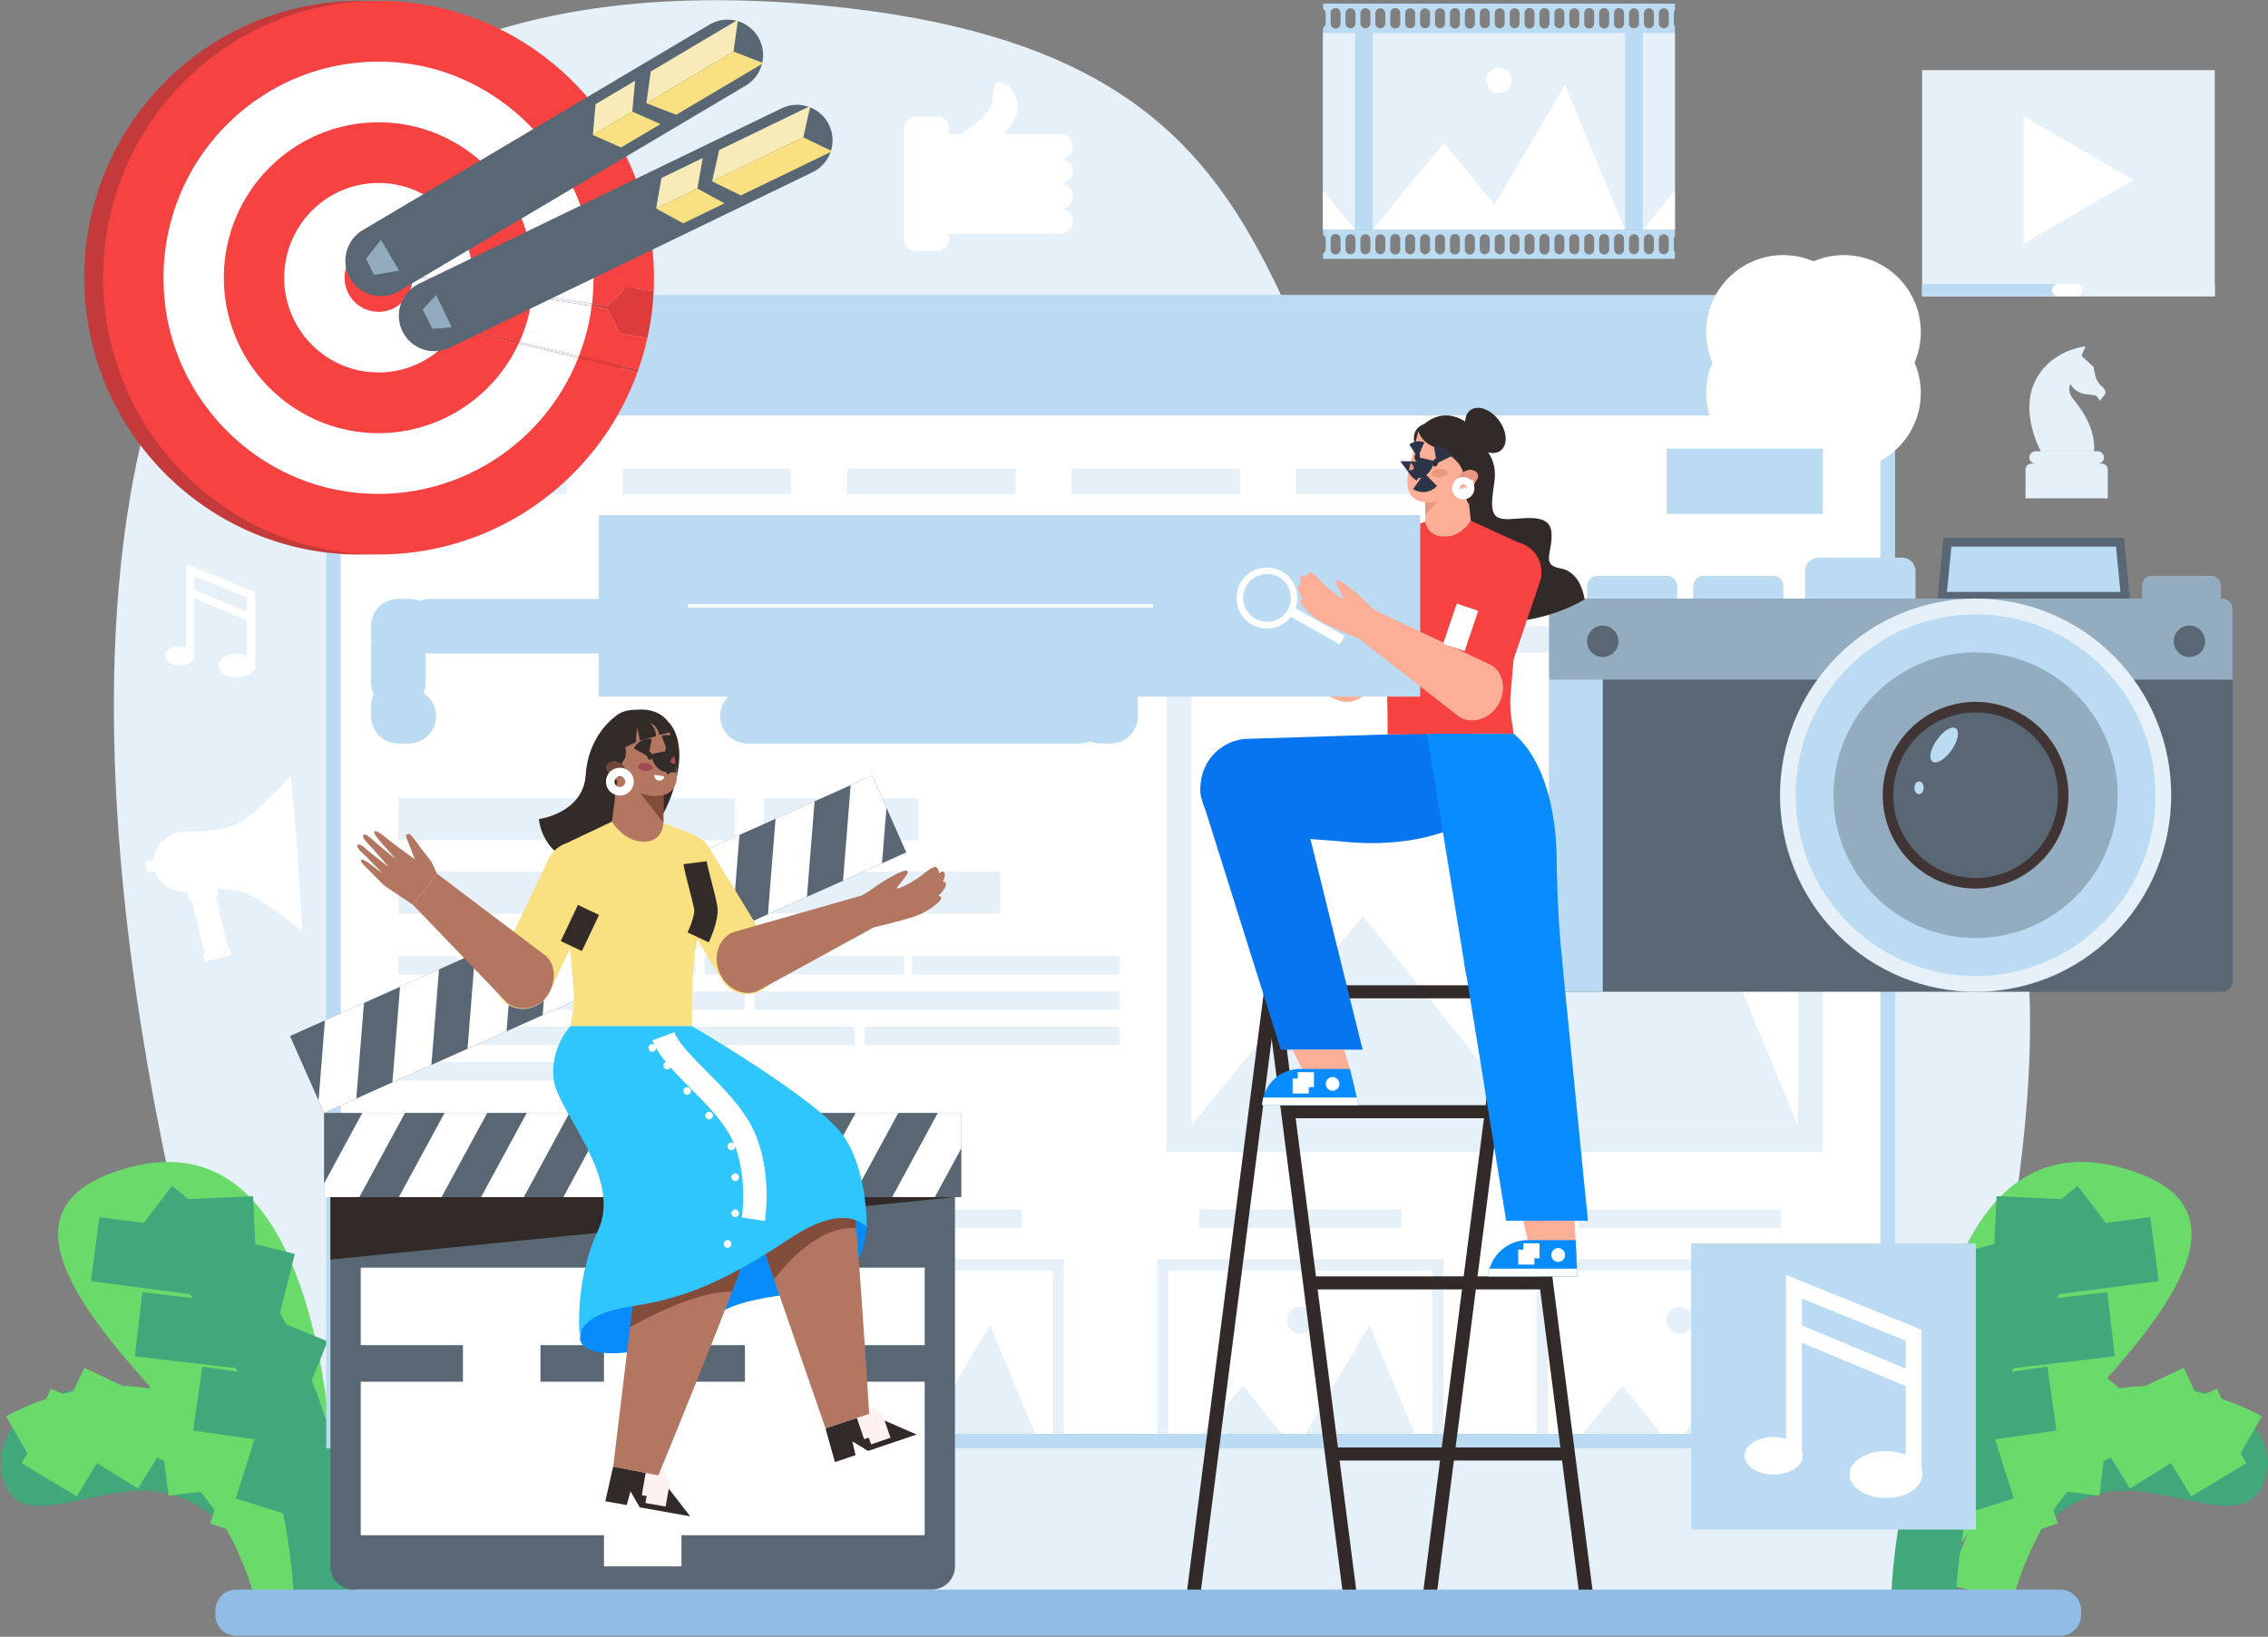 <svg xmlns="http://www.w3.org/2000/svg" width="1798" height="1298" fill="none"><rect width="100%" height="100%" fill="#808080" stroke="none"/><path d="M229.032 1268.65S-281.22-87.186 655.151 4.618C1056.2 43.92 981.338 282.4 1158.46 505.528c114.81 144.626 335.63 26.311 418.39 152.692 82.77 126.381-14.5 486.75-48.6 610.46l-1299.218-.03Z" fill="#E5F0F8"></path><path d="M233.254 1262.82s-28.796-115.51-100.594-151.16c-71.797-35.65-148.424 13.15-128.968 64.48 16.778 44.25 85.77-10.16 139.462 11.25 53.694 21.41 62.139 75.44 62.139 75.44l27.961-.01Z" fill="#40A87B"></path><path d="M17.575 1145.35s77.058-44.14 134.229-3.33c57.171 40.81 75.258 120.79 75.258 120.79M29.99 1124.72l17.931 7.86M55.883 1107.87l35.71 16.85M109.532 1107.87l18.578 22.07M144.753 1122.66l8.35 20.32M38.957 1173.48l27.514-45.77M87.578 1166.92l25.241-40.76M130.462 1160.67l37.947-4.74M174.639 1183.79l21.754 7.18" stroke="#6ADB6A" stroke-width="51.231" stroke-miterlimit="10"></path><path d="M1564.71 1262.82s28.8-115.51 100.6-151.16c71.8-35.65 148.42 13.15 128.97 64.48-16.78 44.25-85.77-10.16-139.47 11.25-53.69 21.41-62.13 75.44-62.13 75.44l-27.97-.01Z" fill="#40A87B"></path><path d="M1780.39 1145.35s-77.05-44.14-134.22-3.33c-57.18 40.81-75.23 120.8-75.23 120.8M1767.96 1124.72l-17.93 7.86M1742.06 1107.87l-35.7 16.85M1688.42 1107.87l-18.58 22.07M1653.21 1122.66l-8.35 20.32M1759 1173.48l-27.52-45.77M1710.37 1166.92l-25.24-40.76M1667.5 1160.67l-37.95-4.74M1623.32 1183.79l-21.75 7.18" stroke="#6ADB6A" stroke-width="51.231" stroke-miterlimit="10"></path><path d="M1517.66 1263.15s-20.31-387.169 163.62-337.282c183.94 49.888-143.48 258.562-143.2 337.282h-20.42Z" fill="#6ADB6A"></path><path d="M1525.1 1263.15s6.42-202.29 137.54-302.308M1605.12 1019.5l3.28-69.755M1708 990.602l-88.62 11.618M1673.54 1050.13l-93.71 10.98M1626.68 1109.13l-72.37 10.28M1547.36 1054l16.59 40.52M1574.61 988.24l14.15 57.05M1531.87 1121.65l13.22 26.48M1588.76 1163.82l-51.86 16.44" stroke="#40A87B" stroke-width="51.231" stroke-miterlimit="10"></path><path d="M265.755 1263.15s20.325-387.169-163.619-337.282c-183.944 49.888 143.491 258.562 143.207 337.282h20.412Z" fill="#6ADB6A"></path><path d="M258.332 1263.15s-6.422-202.29-137.543-302.308M178.292 1019.5l-3.28-69.755M75.415 990.602l88.628 11.618M109.892 1050.13l93.698 10.98M156.741 1109.13l72.374 10.28M236.055 1054l-16.589 40.52M208.8 988.24l-14.136 57.05M251.543 1121.65l-13.223 26.48M194.664 1163.83l51.859 16.43" stroke="#40A87B" stroke-width="51.231" stroke-miterlimit="10"></path><path d="M841.021 145.758a9.825 9.825 0 0 1 6.775 3 9.931 9.931 0 0 1 2.782 6.897 9.931 9.931 0 0 1-2.782 6.897 9.825 9.825 0 0 1-6.775 3 9.825 9.825 0 0 1 6.775 3 9.931 9.931 0 0 1 2.782 6.897 9.931 9.931 0 0 1-2.782 6.897 9.825 9.825 0 0 1-6.775 3h-88.783V106.17h10.486a200.134 200.134 0 0 0 17.734-14.662c10.184-9.633 4.726-25.8 10.795-26.553 6.07-.754 13.843 7.053 15.419 17.855 1.36 9.33-7.886 20.469-10.469 23.368h44.766a9.83 9.83 0 0 1 6.775 3 9.931 9.931 0 0 1 2.782 6.897c0 2.576-.998 5.05-2.782 6.897a9.821 9.821 0 0 1-6.775 3 9.83 9.83 0 0 1 6.775 3 9.931 9.931 0 0 1 2.782 6.897c0 2.576-.998 5.05-2.782 6.898a9.83 9.83 0 0 1-6.775 3l.052-.009Z" fill="#fff"></path><path d="M752.239 101.484v88.35a9.156 9.156 0 0 1-2.66 6.431 9.06 9.06 0 0 1-6.396 2.674h-17.39a9.044 9.044 0 0 1-6.399-2.672 9.145 9.145 0 0 1-2.658-6.433v-88.281a9.157 9.157 0 0 1 2.66-6.43 9.06 9.06 0 0 1 6.397-2.675h17.424a9.067 9.067 0 0 1 6.348 2.664 9.164 9.164 0 0 1 2.674 6.372Z" fill="#fff"></path><path d="M1502.33 233.883H258.612v914.727H1502.33V233.883Z" fill="#BBDBF3"></path><path d="M1490.8 245.474H270.162v891.516H1490.8V245.474Z" fill="#fff"></path><path d="M1490.8 245.48H270.162v84.023H1490.8V245.48Z" fill="#BBDBF3"></path><path d="m1413.64 311.655 48.08-48.338M1461.72 311.655l-48.08-48.338" stroke="#fff" stroke-width="122.083" stroke-linecap="round" stroke-linejoin="round"></path><path d="M880.471 559.674v8.265h-8.213" stroke="#BBDBF3" stroke-width="43.328" stroke-linecap="round" stroke-linejoin="round"></path><path d="M855.643 567.937H332.314" stroke="#BBDBF3" stroke-width="43.328" stroke-linecap="round" stroke-linejoin="round" stroke-dasharray="262.97 262.97"></path><path d="M324.016 567.939h-8.213v-8.265" stroke="#BBDBF3" stroke-width="43.328" stroke-linecap="round" stroke-linejoin="round"></path><path d="M315.803 541.384v-27.436" stroke="#BBDBF3" stroke-width="43.328" stroke-linecap="round" stroke-linejoin="round" stroke-dasharray="287.9 287.9"></path><path d="M315.803 504.8v-8.257h8.213" stroke="#BBDBF3" stroke-width="43.328" stroke-linecap="round" stroke-linejoin="round"></path><path d="M340.617 496.543h523.329" stroke="#BBDBF3" stroke-width="43.328" stroke-linecap="round" stroke-linejoin="round" stroke-dasharray="262.97 262.97"></path><path d="M872.258 496.543h8.213v8.257" stroke="#BBDBF3" stroke-width="43.328" stroke-linecap="round" stroke-linejoin="round"></path><path d="M880.467 523.097v27.436" stroke="#BBDBF3" stroke-width="43.328" stroke-linecap="round" stroke-linejoin="round" stroke-dasharray="287.9 287.9"></path><path d="M449.188 371.567H315.803v20.201h133.385v-20.201ZM627.127 371.567H493.742v20.201h133.385v-20.201ZM805.067 371.567H671.683v20.201h133.384v-20.201ZM982.996 371.567H849.611v20.201h133.385v-20.201ZM1160.95 371.567h-133.39v20.201h133.39v-20.201Z" fill="#E5F0F8"></path><path d="M1445.09 355.786h-123.77v51.757h123.77v-51.757Z" fill="#BBDBF3"></path><path d="M1445.09 913.404V496.543H924.718v416.861h520.372Z" fill="#E5F0F8"></path><path d="M1425.31 517.567H944.495v374.815h480.815V517.567Z" fill="#fff"></path><path d="m944.495 892.38 135.925-165.891 95.5 118.869 134.73-228.588 114.66 275.61H944.495ZM1208.61 613.484c3.12-13.143-4.94-26.345-18.01-29.488-13.07-3.143-26.2 4.963-29.33 18.105-3.13 13.143 4.94 26.345 18.01 29.488 13.07 3.143 26.2-4.963 29.33-18.105ZM542.584 998.452H315.803v138.538h226.781V998.452Z" fill="#E5F0F8"></path><path d="M533.963 1007.6H324.425v129.39h209.538V1007.6Z" fill="#fff"></path><path d="m383.664 1098.65 30.811 38.34h-62.242l31.431-38.34ZM519.831 1136.99H433.2l50.792-86.17 35.839 86.17ZM429.182 1057.57c5.858 0 10.606-4.78 10.606-10.67s-4.748-10.66-10.606-10.66c-5.857 0-10.606 4.77-10.606 10.66 0 5.89 4.749 10.67 10.606 10.67ZM1445.1 998.452h-226.78v138.538h226.78V998.452Z" fill="#E5F0F8"></path><path d="M1436.47 1007.6h-209.54v129.39h209.54V1007.6Z" fill="#fff"></path><path d="m1286.16 1098.65 30.81 38.34h-62.23l31.42-38.34ZM1422.34 1136.99h-86.63l50.79-86.17 35.84 86.17ZM1331.7 1057.57c5.86 0 10.61-4.78 10.61-10.67s-4.75-10.66-10.61-10.66c-5.86 0-10.61 4.77-10.61 10.66 0 5.89 4.75 10.67 10.61 10.67ZM1144.23 998.452H917.484v138.538h226.746V998.452Z" fill="#E5F0F8"></path><path d="M1135.64 1007.6H926.08v129.39h209.56V1007.6Z" fill="#fff"></path><path d="m985.338 1098.65 30.812 38.34h-62.234l31.422-38.34ZM1121.51 1136.99h-86.63l50.79-86.17 35.84 86.17ZM1030.85 1057.57c5.86 0 10.61-4.78 10.61-10.67s-4.75-10.66-10.61-10.66c-5.85 0-10.6 4.77-10.6 10.66 0 5.89 4.75 10.67 10.6 10.67ZM843.406 998.452H616.624v138.538h226.782V998.452Z" fill="#E5F0F8"></path><path d="M834.796 1007.6H625.258v129.39h209.538V1007.6Z" fill="#fff"></path><path d="m684.49 1098.65 30.811 38.34h-62.233l31.422-38.34ZM820.666 1136.99h-86.631l50.792-86.17 35.839 86.17ZM730.031 1057.57c5.857 0 10.606-4.78 10.606-10.67s-4.749-10.66-10.606-10.66c-5.858 0-10.606 4.77-10.606 10.66 0 5.89 4.748 10.67 10.606 10.67ZM582.65 632.97H315.803v33.183H582.65V632.97ZM728.29 632.97H605.46v33.183h122.83V632.97ZM488.426 691.237H315.803v33.183h172.623v-33.183ZM792.874 691.237h-281.62v33.183h281.62v-33.183ZM362.058 758.152h-46.255v14.662h46.255v-14.662ZM551.251 758.152H368.547v14.662h182.704v-14.662ZM716.728 758.152H558.489v14.662h158.239v-14.662ZM887.572 758.159H723.23v14.661h164.342v-14.661ZM411.739 786.142h-95.936v14.662h95.936v-14.662ZM590.602 786.142H419.175v14.662h171.427v-14.662ZM887.579 786.142H598.048v14.662h289.531v-14.662ZM462.953 814.125h-147.15v14.661h147.15v-14.661ZM677.368 814.125H469.061v14.661h208.307v-14.661ZM887.588 814.125H685.401v14.661h202.187v-14.661ZM496.08 842.106H315.803v14.662H496.08v-14.662ZM1411.71 959.179H1251.7v14.697h160.01v-14.697ZM1110.86 959.179H950.855v14.697h160.005v-14.697ZM810.025 959.179H650.021v14.697h160.004v-14.697ZM509.19 959.179H349.187v14.697H509.19v-14.697Z" fill="#E5F0F8"></path><path d="M1321.39 456.586h-54.95c-4.55 0-8.24 3.712-8.24 8.291v22.919c0 4.579 3.69 8.292 8.24 8.292h54.95c4.55 0 8.24-3.713 8.24-8.292v-22.919c0-4.579-3.69-8.291-8.24-8.291ZM1405.49 456.586h-54.94c-4.55 0-8.25 3.712-8.25 8.291v22.919c0 4.579 3.7 8.292 8.25 8.292h54.94c4.56 0 8.25-3.713 8.25-8.292v-22.919c0-4.579-3.69-8.291-8.25-8.291ZM1507.91 442.175h-66.21c-5.9 0-10.67 4.801-10.67 10.724v32.465c0 5.922 4.77 10.724 10.67 10.724h66.21c5.89 0 10.66-4.802 10.66-10.724v-32.465c0-5.923-4.77-10.724-10.66-10.724Z" fill="#BBDBF3"></path><path d="M1752.9 456.586h-47.08c-4.26 0-7.71 3.472-7.71 7.755v23.992c0 4.283 3.45 7.755 7.71 7.755h47.08c4.26 0 7.71-3.472 7.71-7.755v-23.992c0-4.283-3.45-7.755-7.71-7.755Z" fill="#93ACBF"></path><path d="M1688.66 476.333h-152.79l4.88-49.819h143.03l4.88 49.819Z" fill="#586773"></path><path d="m1543.49 469.375 3.52-35.901h130.49l3.53 35.901h-137.54Z" fill="#BBDBF3"></path><path d="M1769.86 482.686v295.837c0 1.047-.2 2.083-.6 3.05-.4.967-.98 1.846-1.71 2.586a7.901 7.901 0 0 1-5.61 2.327H1236.2a7.942 7.942 0 0 1-3.04-.601 7.927 7.927 0 0 1-4.3-4.309 7.993 7.993 0 0 1-.61-3.053V482.686c0-2.12.84-4.151 2.33-5.65a7.948 7.948 0 0 1 5.62-2.348h525.74c1.04.003 2.07.211 3.04.615.96.403 1.83.992 2.57 1.735a7.954 7.954 0 0 1 1.71 2.593 8 8 0 0 1 .6 3.055Z" fill="#586773"></path><path d="M1270.62 474.688v311.798h-34.43a7.868 7.868 0 0 1-3.04-.601 7.896 7.896 0 0 1-2.58-1.724 7.993 7.993 0 0 1-2.34-5.638V482.686c.01-2.12.85-4.151 2.34-5.65a7.948 7.948 0 0 1 5.62-2.348h34.43Z" fill="#BBDBF3"></path><path d="M1769.86 482.686v56.257h-541.61v-56.257c0-2.12.84-4.151 2.33-5.65a7.948 7.948 0 0 1 5.62-2.348h525.74c1.04.003 2.07.211 3.04.615.96.403 1.83.992 2.57 1.735a7.954 7.954 0 0 1 1.71 2.593 8 8 0 0 1 .6 3.055Z" fill="#93ACBF"></path><path d="M1675.85 740.849c60.56-60.884 60.56-159.597 0-220.481-60.56-60.884-158.74-60.884-219.3 0s-60.56 159.597 0 220.481c60.56 60.884 158.74 60.884 219.3 0Z" fill="#E5F0F8"></path><path d="M1667.07 732.023c55.71-56.009 55.71-146.82 0-202.83-55.72-56.01-146.04-56.01-201.75 0-55.71 56.01-55.71 146.82 0 202.83 55.71 56.01 146.03 56.01 201.75 0Z" fill="#BBDBF3"></path><path d="M1645.86 710.701c44-44.234 44-115.951 0-160.186-44-44.234-115.33-44.234-159.33.001-44 44.234-44 115.951 0 160.185 44 44.234 115.33 44.234 159.33 0Z" fill="#93ACBF"></path><path d="M1566.19 704.623c40.66 0 73.62-33.139 73.62-74.018s-32.96-74.018-73.62-74.018c-40.66 0-73.62 33.139-73.62 74.018s32.96 74.018 73.62 74.018Z" fill="#403534"></path><path d="M1612.39 677.041c25.51-25.644 25.51-67.221 0-92.865-25.51-25.644-66.86-25.644-92.37 0-25.51 25.644-25.51 67.221 0 92.865 25.51 25.644 66.86 25.644 92.37 0ZM1735.7 521.046c6.85 0 12.41-5.588 12.41-12.481s-5.56-12.481-12.41-12.481c-6.86 0-12.42 5.588-12.42 12.481s5.56 12.481 12.42 12.481ZM1270.61 521.046c6.86 0 12.42-5.588 12.42-12.481s-5.56-12.481-12.42-12.481c-6.85 0-12.41 5.588-12.41 12.481s5.56 12.481 12.41 12.481Z" fill="#586773"></path><path d="M1547.08 594.927c5.12-7.287 6.69-15.035 3.5-17.305-3.19-2.271-9.94 1.795-15.06 9.082-5.13 7.287-6.7 15.034-3.51 17.305 3.2 2.27 9.94-1.796 15.07-9.082ZM1525.03 624.74c0 2.812-1.65 5.097-3.67 5.097-2.03 0-3.67-2.285-3.67-5.097 0-2.813 1.64-5.09 3.67-5.09 2.02 0 3.67 2.277 3.67 5.09Z" fill="#BBDBF3"></path><path d="M285.139.696c120.567 0 218.311 98.26 218.311 219.518 0 3.626-.103 7.261-.267 10.862l-21.109-3.566-15.194 15.172-12.5-1.999-47.288-7.573-47.349-7.539-47.77-7.633-11.553-1.835-1.042-3.055-20.764-7.738 2.428 12.117 13.61 12.221 4.993-12.732 12.397 2.069 47.607 7.98 47.262 7.945 47.202 7.911 12.457 2.103 9.47 19.309 22.245 3.809a212.042 212.042 0 0 1-7.128 25.013l-47.108-10.932-47.262-10.992-48.209-11.19-1.584-.381-.809-3.116-20.197-9.166 1.593 12.282 11.846 12.255a78.556 78.556 0 0 0 2.772-3.055l3.986-8.343 1.816.432 48.209 11.615 47.202 11.373 46.996 11.304C459.984 379.492 379.526 439.74 285.131 439.74c-120.523 0-218.31-98.269-218.31-219.483S164.572.697 285.138.697Z" fill="#C43A3B"></path><path d="M300.086.696c120.566 0 218.345 98.27 218.345 219.518 0 3.626-.103 7.261-.267 10.862l-21.1-3.566-15.195 15.172-12.525-1.999-47.306-7.573-47.348-7.539-47.779-7.633-11.544-1.835-1.051-3.055-20.764-7.738 2.419 12.221 13.61 12.221 4.994-12.732 12.396 2.069 47.598 7.962 47.263 7.946 47.176 7.893 12.457 2.103 9.469 19.31 22.246 3.739a212.006 212.006 0 0 1-7.12 25.013l-47.073-10.932-47.262-10.992-48.209-11.199-1.584-.381-.81-3.116-20.187-9.165 1.584 12.281 11.845 12.256c.947-.987 1.86-2 2.772-3.056l3.986-8.343 1.825.433 48.21 11.615 47.202 11.372 46.995 11.304c-30.406 84.317-110.864 144.565-205.268 144.565-120.523 0-218.31-98.269-218.31-219.483S179.52.696 300.085.696Z" fill="#F74242"></path><path d="M130.735 240.037c8.807 78.605 71.814 141.83 150.017 150.528 37.153 4.229 74.659-3.929 106.751-23.219 32.092-19.29 56.993-48.645 70.874-83.549l-47.202-11.373-48.209-11.615-1.825-.433-3.986 8.344a79.294 79.294 0 0 1-2.772 3.055l-11.846-12.256-1.584-12.281 20.188 9.244.809 3.115 1.584.381 48.209 11.2 47.263 10.992a169.501 169.501 0 0 0 10.012-39.277l-47.202-7.911-47.237-7.928-47.607-7.988-12.396-2.077-4.993 12.731-13.602-12.186-2.428-12.117 20.764 7.737 1.051 3.056 11.544 1.834 47.779 7.634 47.348 7.539 47.306 7.538c.043-.406.094-.813.137-1.229 10.512-92.946-59.504-180.535-152.091-189.761-108.359-10.862-198.889 81.045-186.656 190.272Z" fill="#fff"></path><path d="M177.474 220.214c0 67.959 55.027 123.282 122.623 123.282a122.297 122.297 0 0 0 65.804-19.307c19.666-12.587 35.361-30.543 45.25-51.768l-48.209-11.615-1.825-.433-3.986 8.344a79.294 79.294 0 0 1-2.772 3.055l-11.846-12.256-1.584-12.281 20.213 9.243.81 3.116 1.584.381 48.209 11.2a122.318 122.318 0 0 0 10.089-36.152l-47.253-7.972-47.607-7.988-12.397-2.077-4.993 12.731-13.602-12.186-2.427-12.117 20.764 7.737 1.05 3.056 11.545 1.834 47.779 7.634 47.348 7.539c.446-4.296.67-8.612.672-12.931 0-67.994-54.993-123.29-122.624-123.29S177.474 152.22 177.474 220.213Z" fill="#F74242"></path><path d="m361.143 260.376-3.986 8.343a66.547 66.547 0 0 0 5.811-7.91l-1.825-.433Z" fill="#fff"></path><path d="M225.307 220.217a75.416 75.416 0 0 0 12.889 42.193 74.808 74.808 0 0 0 34.233 27.636 74.359 74.359 0 0 0 43.762 3.54 74.629 74.629 0 0 0 38.187-21.777l-11.845-12.255-1.584-12.282 20.187 9.209.81 3.116 1.584.381a74.57 74.57 0 0 0 11.045-32.889l-47.607-8.023-12.397-2.078-4.993 12.732-13.602-12.186-2.427-12.117 20.764 7.737 1.05 3.055 11.545 1.835 47.779 7.634c.132-1.789.198-3.586.198-5.392 0-19.941-7.88-39.065-21.904-53.165-14.025-14.1-33.047-22.021-52.881-22.021-19.834 0-38.856 7.921-52.881 22.021-14.025 14.1-21.904 33.224-21.904 53.165l-.008-.069Z" fill="#fff"></path><path d="M273.183 220.213a27.126 27.126 0 0 0 7.882 19.131 26.838 26.838 0 0 0 19.029 7.925 26.84 26.84 0 0 0 19.029-7.925 27.126 27.126 0 0 0 7.882-19.131v-1.151l-12.397-2.077-4.993 12.731-13.636-12.186-2.428-12.117 20.764 7.738 1.051 3.055 11.544 1.835a27.096 27.096 0 0 0-8.983-18.09 26.813 26.813 0 0 0-18.949-6.773 26.842 26.842 0 0 0-18.326 8.328 27.124 27.124 0 0 0-7.461 18.776l-.008-.069Z" fill="#F74242"></path><path d="m469.355 240.683 12.526 2 15.195-15.173 21.1 3.566c-.241 5.297-.715 10.585-1.317 15.787-.069.537-.138 1.082-.207 1.662-.103.779-.198 1.523-.336 2.302-.069.649-.172 1.264-.267 1.904-.749 5.193-1.721 10.282-2.84 15.311l-22.246-3.774-9.469-19.309-12.474-2.069c.163-.718.266-1.462.335-2.207Z" fill="#DE3C3B"></path><path d="m421.837 234.982 47.176 7.91a22.98 22.98 0 0 0 .31-2.207l-47.279-7.573-.207 1.87Z" fill="#E4EFF7"></path><path d="m374.574 227.049 47.263 7.945.206-1.835-47.348-7.538-.121 1.428Z" fill="#DE3C3B"></path><path d="M326.898 217.97c.042.362.065.726.069 1.091l47.607 7.988.103-1.428-47.779-7.651Z" fill="#E4EFF7"></path><path d="m293.541 205.349 2.436 12.186 13.611 12.221 4.993-12.731 12.397 2.077a11.075 11.075 0 0 0-.069-1.091l-11.545-1.834-1.05-3.056-20.773-7.772ZM458.376 283.795l46.995 11.303c.241-.649.474-1.324.715-2.042l-47.073-10.931c-.198.545-.405 1.125-.637 1.67Z" fill="#DE3C3B"></path><path d="m411.179 272.423 47.202 11.373c.232-.545.439-1.125.637-1.67l-47.263-10.992c-.172.441-.37.926-.576 1.289Z" fill="#E4EFF7"></path><path d="m362.958 260.804 48.209 11.615c.207-.406.405-.865.577-1.289l-48.209-11.2c-.16.312-.353.605-.577.874Z" fill="#DE3C3B"></path><path d="m340.949 247.27 1.584 12.282 11.846 12.255a79.294 79.294 0 0 0 2.772-3.055l3.986-8.344 1.825.433c.22-.267.411-.557.568-.865l-1.584-.381-.809-3.116-20.188-9.209Z" fill="#E4EFF7"></path><path d="m354.376 271.805.861.865 1.894-3.938a59.13 59.13 0 0 1-2.755 3.073Z" fill="#F74242"></path><path d="M576.811 43.702 301.949 206.676" stroke="#586773" stroke-width="56.273" stroke-linecap="round" stroke-linejoin="round"></path><path d="m512.425 81.875 69.111-40.973 3.495-25.23-69.111 40.982-3.495 25.22Z" fill="#F8EBB7"></path><path d="M512.425 81.874 581.536 40.9l23.649 9.13-69.112 40.982-23.648-9.14Z" fill="#F9E181"></path><path d="m469.978 107.051 31.284-18.557 2.221-24.468-31.302 18.557-2.203 24.468Z" fill="#F8EBB7"></path><path d="m469.978 107.052 31.284-18.556 22.374 9.893-31.293 18.556-22.365-9.893Z" fill="#F9E181"></path><path d="m302.016 190.134 14.368 24.485-19.912 3.332-6.284-12.809 11.828-15.008Z" fill="#92ABBE"></path><path d="M631.873 111.263 344.33 250.358" stroke="#586773" stroke-width="56.273" stroke-linecap="round" stroke-linejoin="round"></path><path d="m564.53 143.847 72.306-34.975 5.595-24.84-72.296 34.975-5.605 24.84Z" fill="#F8EBB7"></path><path d="m564.53 143.843 72.306-34.975 22.804 11.104-72.305 34.984-22.805-11.113Z" fill="#F9E181"></path><path d="m520.128 165.336 32.731-15.839 4.261-24.19-32.739 15.83-4.253 24.199Z" fill="#F8EBB7"></path><path d="m520.128 165.336 32.731-15.838 21.461 11.753-32.739 15.839-21.453-11.754Z" fill="#F9E181"></path><path d="m345.797 233.883 12.268 25.619-15.212 1.238-7.851-15.311 10.795-11.546Z" fill="#92ABBE"></path><path d="M1055.86 552.749a23.876 23.876 0 0 0 18.21 1.826 24.04 24.04 0 0 0 14.2-11.615l46.86-87.545a24.23 24.23 0 0 0 1.82-18.301 24.065 24.065 0 0 0-11.55-14.268 23.869 23.869 0 0 0-18.2-1.826 24.033 24.033 0 0 0-14.2 11.606l-46.86 87.546a24.238 24.238 0 0 0-1.82 18.305 24.084 24.084 0 0 0 11.54 14.272Z" fill="#F74242"></path><path d="M1089.6 538.469c3.61-12.784-2.58-25.87-13.84-29.072l-100.404-14.653a70.72 70.72 0 0 1-9.771-4.423c-6.689-3.834-26.059-12.117-27.229-9.296-1.171 2.822 10.976 11.191 9.521 11.97-1.455.779-11.777-3.271-16.047-5.357-4.27-2.086-12.698-8.015-15.151-6.725-2.454 1.29-1.559 5.297-1.559 5.297s-2.944-2.657-4.244-.493c-1.3 2.163 2.29 7.434 2.29 7.434s-1.489-1.653-2.333 1.099c-.843 2.753 7.172 8.742 7.172 8.742a1.77 1.77 0 0 0-1.539.254 1.796 1.796 0 0 0-.751 1.373c-.353 2.173 11.027 8.872 20.437 10.923 8.393 1.826 28.822 3.946 33.118 4.379l93.36 35.962c11.23 3.211 23.37-4.631 26.97-17.414Z" fill="#FDAE97"></path><path d="M1175.03 353.657s12.43 9.114 9.73 27.939c-2.69 18.824-4.21 29.003 7.62 29.972 11.83.969 35.54-6.128 37.46 9.798 1.92 15.925-9.25 26.527 7.42 29.427 16.67 2.899 18.94 24.511 18.94 24.511s-59.53 37.684-116.13 3.081c-56.59-34.603 3.72-58.482 3.72-58.482l31.24-66.246ZM1211.17 876.442h-194.04v10.343h194.04v-10.343ZM1230.61 1012.14h-194.04v10.35h194.04v-10.35ZM1245.57 1147.84h-188.11v10.35h188.11v-10.35Z" fill="#322A28"></path><path d="M1077.76 1281.13h-10.96l-64.1-499.798h10.96l64.1 499.798ZM1265.11 1281.13h-10.97l-64.11-499.798h10.98l64.1 499.798Z" fill="#322A28"></path><path d="M1125.87 1281.13h10.97l64.1-499.798h-10.97l-64.1 499.798ZM938.534 1281.13h10.968l64.108-499.798h-10.97l-64.106 499.798Z" fill="#322A28"></path><path d="M1199.23 781.332H1005.2v10.342h194.03v-10.342Z" fill="#322A28"></path><path d="M1173.94 642.768c-18.45 18.175-59.92 29.236-106.59 24.883-46.66-4.354-76.959-4.033-76.959-4.033a38.563 38.563 0 0 1-27.344-11.388 38.985 38.985 0 0 1-11.326-27.491c0-10.311 4.074-20.2 11.326-27.491a38.566 38.566 0 0 1 27.344-11.387l175.939-5.583 7.61 62.49Z" fill="#0775EF"></path><path d="m1165.82 412.882 41.86 19.041s-9.31 108.344-10.27 120.193c-.96 11.849 2.65 29.747 2.65 29.747l-100.07.502s.96-58.551-5.77-74.753c-4.57-10.975-7.75-17.657-5.06-30.232 2.7-12.576 22.01-34.811 18.88-56.578l21.84-7.028 35.94-.892Z" fill="#F74242"></path><path d="M1158.5 570.473a23.873 23.873 0 0 0 18.26-1.208 24.065 24.065 0 0 0 12.1-13.8l31.9-94.097a24.2 24.2 0 0 0-1.2-18.352 23.998 23.998 0 0 0-13.72-12.166 23.852 23.852 0 0 0-18.25 1.204 24.072 24.072 0 0 0-12.11 13.795l-31.9 94.106a24.21 24.21 0 0 0 1.2 18.356 24.035 24.035 0 0 0 13.72 12.162Z" fill="#F74242"></path><path d="M1122.43 354.769s-6.45-13.753 6.99-18.755l-6.99 18.755Z" fill="#322A28"></path><path d="M1166 412.876c-.45.788-8.05 13.649-22.39 12.576-12.71-.961-13.67-11.702-13.67-11.702v-48.909h30.93l5.13 48.035Z" fill="#FDAE97"></path><path d="m1129.89 408.207 21.58-23.593-21.59 8.153.01 15.44Z" fill="#E89780"></path><path d="M1150.98 393.014c-9.75 6.517-21.63 7.158-29.07 2.7-7.44-4.457-6.89-15.579-5.09-22.78v-.052c.37-1.48.86-3.565 1.47-5.928l5.58-22.971c1.39-7.227 20.84-24.372 41.19-4.5 20.36 19.872-4.33 47.014-14.08 53.531Z" fill="#FDAE97"></path><path d="M1124.37 341.059s.72 8.534 12.91 13.597c12.19 5.064 23.98 13.182 23.24 25.879-.74 12.697 3.95 19.578 3.95 19.578s.92-15.822 8.1-29.566c2.78-5.331 4.87-16.375-.72-25.498-8.8-14.393-30.1-24.519-47.48-3.99Z" fill="#322A28"></path><path d="M1158.36 377.93c-2.35 3.946-2.93 6.69.15 8.551a7.798 7.798 0 0 0 5.79.684 7.879 7.879 0 0 0 4.66-3.523c2.35-3.947 1.72-8.655-1.31-10.507-3.03-1.852-6.93.848-9.29 4.795Z" fill="#FDAE97"></path><path d="M1165.22 380.402a5.534 5.534 0 0 0-2.35-.452 5.6 5.6 0 0 0-2.33.582c1.49-4.44 6.77-2.96 6.77-2.96" stroke="#E89780" stroke-width="8.993" stroke-linecap="round" stroke-linejoin="round"></path><path d="M1140.03 367.262c-.38 1.731-1.6 2.942-2.72 2.691-1.11-.251-1.72-1.852-1.33-3.591.39-1.74 1.6-2.943 2.71-2.692 1.11.251 1.71 1.861 1.34 3.592ZM1125.58 362.649c-.38 1.731-1.6 2.943-2.72 2.701-1.12-.243-1.72-1.861-1.33-3.592.39-1.731 1.6-2.943 2.71-2.692 1.11.251 1.71 1.852 1.34 3.583Z" fill="#322A28"></path><path d="M1144.73 364.668s-2.52-5.098-6.89-4.423" stroke="#2C3447" stroke-width="13.353" stroke-miterlimit="10"></path><path d="M1095.45 511.399s-7.36-16.185-7.13-28.354c.24-12.169 8.51-22.78 8.51-22.78" stroke="#fff" stroke-width="17.985" stroke-miterlimit="10"></path><path d="M1015.38 832.384h64.85l-51.37-207.391-.06-.719c-.73-10.009-5.28-19.344-12.71-26.046a38.48 38.48 0 0 0-27.133-9.895 38.492 38.492 0 0 0-26.371 11.788A38.909 38.909 0 0 0 951.721 627a33.253 33.253 0 0 0 .181 3.514l63.478 201.87Z" fill="#0775EF"></path><path d="m1008.18 869.532-7.61 6.907h76.64l-1.75-6.907-5.21-21.828-4.76-15.31h-40.77l7.54 15.31-24.08 21.828Z" fill="#FDAE97"></path><path d="M1077.23 876.451h-76.62c.08-2.044.37-4.074.86-6.058a30.369 30.369 0 0 1 10.74-16.364 30.077 30.077 0 0 1 18.45-6.347h39.6l5.17 21.862.19.866 1.61 6.041Z" fill="#088CFF"></path><path d="M1041.65 856.177h-12.83M1037.57 861.188h-12.84" stroke="#fff" stroke-width="11.854" stroke-miterlimit="10"></path><path d="M1056.44 864.978c3 0 5.43-2.445 5.43-5.462 0-3.016-2.43-5.461-5.43-5.461-3 0-5.43 2.445-5.43 5.461 0 3.017 2.43 5.462 5.43 5.462Z" fill="#fff"></path><path d="M1126.53 356.878s-2.42-1.03-5.7 1.117" stroke="#2C3447" stroke-width="13.353" stroke-miterlimit="10"></path><path d="M1194.03 968.09h64.84l-20.58-207.392-.05-.718a38.868 38.868 0 0 0-12.69-26.125 38.45 38.45 0 0 0-27.17-9.935 38.496 38.496 0 0 0-26.41 11.831 38.908 38.908 0 0 0-10.83 26.955c0 1.174.06 2.347.19 3.514l32.7 201.87Z" fill="#088CFF"></path><path d="M1090.62 443.759H510.056v73.404h580.564v-73.404Z" fill="#fff" stroke="#BBDBF3" stroke-width="70.579" stroke-miterlimit="10"></path><path d="M1090.63 443.759H945.055v73.404h145.575v-73.404Z" fill="#BBDBF3" stroke="#BBDBF3" stroke-width="61.859" stroke-miterlimit="10"></path><path d="M992.674 495.361a23.988 23.988 0 0 0 16.446 2.578 24.055 24.055 0 0 0 14.19-8.758l38.91 21.863 3.77-6.777-38.91-21.854a24.309 24.309 0 0 0 .82-13.567 24.307 24.307 0 0 0-6.59-11.872 24.018 24.018 0 0 0-11.9-6.444c-4.5-.962-9.17-.611-13.48 1.012a24.108 24.108 0 0 0-10.819 8.15 24.34 24.34 0 0 0-1.947 26.018 24.18 24.18 0 0 0 9.484 9.686l.026-.035Zm21.016-37.814a18.964 18.964 0 0 1 7.61 7.939 19.12 19.12 0 0 1 1.94 10.852 19.03 19.03 0 0 1-4.39 10.105 18.835 18.835 0 0 1-9.23 5.954 18.786 18.786 0 0 1-10.962-.206 18.88 18.88 0 0 1-9.002-6.296 19.073 19.073 0 0 1-1.665-21.034 18.957 18.957 0 0 1 11.352-8.976 18.856 18.856 0 0 1 14.347 1.68v-.018ZM1077.23 876.447h-76.62c.08-2.044.37-4.074.86-6.059h74.16l1.6 6.059Z" fill="#fff"></path><path d="M1130.74 364.063s-2.08 8.551-7.33 8.491a10.92 10.92 0 0 0 3.14 2.864" stroke="#2C3447" stroke-width="13.353" stroke-miterlimit="10"></path><path d="M1200.07 581.908c19.87 16.54 33.43 51.844 34 98.962.57 47.118 4.06 77.376 4.06 77.376a39.021 39.021 0 0 1-8.62 28.218 38.615 38.615 0 0 1-25.85 13.998 38.524 38.524 0 0 1-28.18-8.289 38.915 38.915 0 0 1-14.26-25.8l-30.01-184.465h68.86Z" fill="#088CFF"></path><path d="M1124.14 382.386s5.05 3.601 10.42-1.731" stroke="#2C3447" stroke-width="13.353" stroke-miterlimit="10"></path><path d="M1141.44 378.532c3.6-.296 6.39-2.031 6.24-3.875-.15-1.844-3.19-3.098-6.79-2.802-3.6.297-6.4 2.032-6.25 3.875.15 1.844 3.19 3.098 6.8 2.802ZM1120.6 371.797c-.54 1.013-1.98 1.367-3.77 1.082.38-1.48.87-3.566 1.48-5.929 1.98 1.636 2.98 3.575 2.29 4.847Z" fill="#E89780"></path><path d="M1031.61 456.811c1.87-1.731 3.91 1.731 3.91 1.731s.3-4.094 3.02-4.613c2.72-.52 9.08 7.625 12.56 10.862 3.49 3.237 12.19 10.126 13.78 9.806 1.58-.321-7.58-11.875-5.66-14.229 1.92-2.354 18.08 11.251 23.38 16.843a72.065 72.065 0 0 0 8.07 7.079l91.85 43.327c9.81 6.345 12 20.677 4.85 31.86-7.14 11.182-21.03 15.137-30.84 8.793l-78.93-61.658c-3.97-1.662-22.91-9.651-30.42-13.848-8.41-4.7-17.36-14.437-16.36-16.445.1-.252.25-.48.44-.666.2-.186.43-.326.69-.409a1.765 1.765 0 0 1 1.53.21s-5.93-8.067-4.3-10.456c1.63-2.389 2.58-.372 2.58-.372s-2.02-6.128-.15-7.815Z" fill="#FDAE97"></path><path d="M1189.6 357.342c5.88-4.456 5.28-15.238-1.35-24.084-6.63-8.845-16.78-12.403-22.66-7.947-5.88 4.456-5.27 15.239 1.36 24.084 6.63 8.845 16.77 12.403 22.65 7.947Z" fill="#322A28"></path><path d="M1157.11 386.547c-.12.575-.07 1.173.15 1.719.21.546.59 1.014 1.07 1.346a2.927 2.927 0 0 0 3.28.026c.49-.324.87-.786 1.1-1.328.22-.543.28-1.14.17-1.717a3.047 3.047 0 0 0-.81-1.521 2.957 2.957 0 0 0-1.52-.81 2.924 2.924 0 0 0-2.18.435 2.935 2.935 0 0 0-1.26 1.85Z" stroke="#fff" stroke-width="11.854" stroke-miterlimit="10"></path><path d="m1187.04 1005.23-7.61 6.91h71.08l-.33-6.91-1.07-21.826-.75-15.31h-40.77l3.52 15.31-24.07 21.826Z" fill="#FDAE97"></path><path d="M1250.51 1012.13h-71.06l.64-3.23c.2-.93.45-1.87.74-2.82a31.8 31.8 0 0 1 11.41-16.366 31.514 31.514 0 0 1 18.87-6.291h38.01l1.05 21.807v.87l.34 6.03Z" fill="#088CFC"></path><path d="M1220.5 991.879h-12.84M1216.43 996.896h-12.84" stroke="#fff" stroke-width="11.854" stroke-miterlimit="10"></path><path d="M1229.86 995.211a5.399 5.399 0 0 0 .91 3.042c.59.9 1.44 1.603 2.44 2.017.99.42 2.09.53 3.14.32a5.418 5.418 0 0 0 2.79-1.499 5.485 5.485 0 0 0 1.49-2.801 5.431 5.431 0 0 0-.31-3.161c-.41-1-1.11-1.855-2-2.457a5.424 5.424 0 0 0-6.87.677 5.47 5.47 0 0 0-1.59 3.862ZM1250.51 1012.13h-71.06l.64-3.23c.2-.93.45-1.87.74-2.82h69.38l.3 6.05Z" fill="#fff"></path><path d="m1152.56 513.445 10.83-31.937" stroke="#fff" stroke-width="17.985" stroke-miterlimit="10"></path><path d="M1633.28 1260.57H187.246c-9.138 0-16.546 7.44-16.546 16.63v3.39c0 9.19 7.408 16.64 16.546 16.64H1633.28c9.14 0 16.55-7.45 16.55-16.64v-3.39c0-9.19-7.41-16.63-16.55-16.63Z" fill="#91BDE5"></path><path d="M261.988 925.628h495.075v316.552c0 4.85-1.916 9.49-5.325 12.92a18.132 18.132 0 0 1-12.857 5.36h-458.72a18.13 18.13 0 0 1-12.856-5.36 18.316 18.316 0 0 1-5.326-12.92V925.628h.009Z" fill="#586773"></path><path d="M261.979 949.312h495.075l-495.075 49.525v-49.525Z" fill="#322A28"></path><path d="M762.121 882.57H256.896v66.756h505.225V882.57Z" fill="#586773"></path><path d="m321.084 882.57-36.2 66.747h-27.988v-10.775l30.312-55.972h33.876ZM386.246 882.57l-36.191 66.747h-33.841l36.2-66.747h33.832ZM451.418 882.57l-36.165 66.747h-33.867l36.191-66.747h33.841ZM516.619 882.57l-36.191 66.747h-33.841l36.157-66.747h33.875ZM581.779 882.57l-36.2 66.747h-33.833l36.192-66.747h33.841ZM646.937 882.57l-36.157 66.747h-33.876l36.2-66.747h33.833ZM712.145 882.57l-36.2 66.747h-33.841l36.165-66.747h33.876ZM762.133 882.57v27.982l-21.023 38.765h-33.833l36.192-66.747h18.664Z" fill="#fff"></path><path d="M691.443 614.998 229.897 821.595l27.008 60.985L718.45 675.983l-27.007-60.985Z" fill="#586773"></path><path d="m288.526 795.343-6.061 75.783-25.568 11.442-4.365-9.841 5.054-63.536 30.94-13.848ZM348.057 768.691l-6.061 75.783-30.905 13.84 6.06-75.784 30.906-13.839ZM407.597 742.046l-6.026 75.775-30.949 13.848 6.069-75.784 30.906-13.839ZM467.155 715.387l-6.06 75.783-30.914 13.84 6.034-75.775 30.94-13.848ZM526.686 688.742l-6.061 75.784-30.914 13.839 6.061-75.783 30.914-13.84ZM586.217 662.097l-6.026 75.766-30.949 13.848 6.061-75.784 30.914-13.83ZM645.775 635.432l-6.061 75.783-30.914 13.839 6.026-75.774 30.949-13.848ZM691.435 614.986l11.329 25.567-3.529 44.011-30.906 13.84 6.061-75.784 17.045-7.634Z" fill="#fff"></path><path d="M285.969 1035.98h447.106M285.969 1126.42h447.106M285.969 1186.71h447.106M509.522 1126.42v115.73M286.437 1156.56h223.088M397.739 1035.98v90.43M509.522 1035.98v90.43M621.293 1035.98v90.43" stroke="#fff" stroke-width="61.45" stroke-miterlimit="10"></path><path d="M1566.42 985.971h-225.77v226.979h225.77V985.971Z" fill="#BBDBF3"></path><path d="M1495.16 1187.94c15.94 0 28.86-8.34 28.86-18.62 0-10.28-12.92-18.61-28.86-18.61-15.95 0-28.87 8.33-28.87 18.61s12.92 18.62 28.87 18.62ZM1406.12 1169.32c12.74 0 23.07-6.66 23.07-14.87 0-8.22-10.33-14.88-23.07-14.88s-23.07 6.66-23.07 14.88c0 8.21 10.33 14.87 23.07 14.87Z" fill="#fff"></path><path d="M1523.41 1169.32h-12.65v-106.16l-82.26-33.35v124.64h-12.65v-143.48l107.56 43.61v114.74Z" fill="#fff"></path><path d="m1424.61 1049.45-4.85 11.75 94.91 39.57 4.85-11.76-94.91-39.56Z" fill="#fff"></path><path d="M1755.8 235.016V55.624h-231.99v179.392h231.99Z" fill="#E5F0F8"></path><path d="m1691.37 142.634-87.23-50.632v101.272l87.23-50.64Z" fill="#fff"></path><path d="M1755.82 225.242h-231.99v9.763h231.99v-9.763Z" fill="#E5F0F8"></path><path d="M1637.7 225.242h-113.87v9.763h113.87v-9.763Z" fill="#BBDBF3"></path><path d="M1645.97 235.005h-14.38a4.847 4.847 0 0 1-3.43-1.433 4.899 4.899 0 0 1-1.43-3.449c0-1.294.52-2.534 1.43-3.449a4.842 4.842 0 0 1 3.43-1.432h14.38c1.29.002 2.52.517 3.43 1.432a4.899 4.899 0 0 1 1.43 3.449c0 1.294-.52 2.534-1.43 3.449a4.847 4.847 0 0 1-3.43 1.433Z" fill="#fff"></path><path d="M1327.8 26.145h-278.97v155.937h278.97V26.144ZM1327.81 8.078V2.885h-278.93v4.198c.62.342 1.13.843 1.49 1.452.36.609.55 1.303.55 2.01v7.92c0 .706-.19 1.4-.55 2.008-.36.608-.87 1.11-1.49 1.453v4.198h278.93v-5.193a3.798 3.798 0 0 1-.86-2.501v-7.911c-.01-.89.3-1.751.86-2.44Zm-265.06 10.386c.02.537-.06 1.073-.25 1.577a3.96 3.96 0 0 1-2.14 2.261 3.934 3.934 0 0 1-3.11 0 4 4 0 0 1-1.31-.91 4.16 4.16 0 0 1-.84-1.351 3.85 3.85 0 0 1-.24-1.577v-7.91a3.85 3.85 0 0 1 .24-1.577c.19-.503.48-.963.84-1.352a4 4 0 0 1 1.31-.909 3.922 3.922 0 0 1 3.11 0 3.96 3.96 0 0 1 2.14 2.261c.19.504.27 1.04.25 1.577v7.91Zm11.82 0c0 1.052-.42 2.06-1.16 2.803a3.907 3.907 0 0 1-2.78 1.161 3.93 3.93 0 0 1-2.79-1.16 3.977 3.977 0 0 1-1.16-2.804v-7.91c0-1.052.42-2.06 1.16-2.803a3.93 3.93 0 0 1 2.79-1.161c1.04 0 2.05.417 2.78 1.16a3.977 3.977 0 0 1 1.16 2.804v7.91Zm11.82 0c0 1.052-.42 2.06-1.16 2.803a3.907 3.907 0 0 1-2.78 1.161 3.93 3.93 0 0 1-2.79-1.16 3.977 3.977 0 0 1-1.16-2.804v-7.91c0-1.052.42-2.06 1.16-2.803a3.93 3.93 0 0 1 2.79-1.161c1.04 0 2.05.417 2.78 1.16a3.977 3.977 0 0 1 1.16 2.804v7.91Zm11.83 0c0 1.05-.42 2.055-1.15 2.797a3.93 3.93 0 0 1-5.57 0 3.955 3.955 0 0 1-1.15-2.797v-7.91c0-1.05.41-2.055 1.15-2.797a3.929 3.929 0 0 1 5.57 0 3.997 3.997 0 0 1 1.15 2.797v7.91Zm11.84 0c.03.537-.06 1.073-.24 1.577a4.16 4.16 0 0 1-.84 1.351 4 4 0 0 1-1.31.91 3.922 3.922 0 0 1-3.11 0 3.96 3.96 0 0 1-2.14-2.261 3.858 3.858 0 0 1-.25-1.577v-7.91c-.03-.537.06-1.073.25-1.577a3.96 3.96 0 0 1 2.14-2.261 3.934 3.934 0 0 1 3.11 0 4 4 0 0 1 1.31.91c.36.388.65.848.84 1.351.18.504.27 1.04.24 1.577v7.91Zm11.82 0c0 1.052-.41 2.06-1.15 2.803a3.93 3.93 0 0 1-5.58 0 3.968 3.968 0 0 1-1.15-2.803v-7.91c0-1.052.41-2.06 1.15-2.803a3.93 3.93 0 0 1 5.58 0 3.968 3.968 0 0 1 1.15 2.803v7.91Zm11.82 0c0 1.052-.41 2.06-1.15 2.803a3.93 3.93 0 0 1-5.58 0 3.968 3.968 0 0 1-1.15-2.803v-7.91c0-1.052.41-2.06 1.15-2.803a3.93 3.93 0 0 1 5.58 0 3.968 3.968 0 0 1 1.15 2.803v7.91Zm11.85 0c0 1.052-.42 2.06-1.16 2.803a3.925 3.925 0 0 1-5.57 0 3.977 3.977 0 0 1-1.16-2.803v-7.91c0-1.052.42-2.06 1.16-2.803a3.925 3.925 0 0 1 5.57 0 3.977 3.977 0 0 1 1.16 2.803v7.91Zm11.83 0a4.033 4.033 0 0 1-1.09 2.928 3.96 3.96 0 0 1-1.3.91 3.922 3.922 0 0 1-3.11 0c-.5-.211-.94-.52-1.31-.91a4.033 4.033 0 0 1-1.09-2.928v-7.91a4.033 4.033 0 0 1 1.09-2.929c.37-.388.81-.698 1.31-.909a3.922 3.922 0 0 1 3.11 0 3.96 3.96 0 0 1 2.14 2.261c.19.504.27 1.04.25 1.577v7.91Zm11.82 0a4.033 4.033 0 0 1-1.09 2.928 3.96 3.96 0 0 1-1.3.91 3.922 3.922 0 0 1-3.11 0c-.5-.211-.94-.52-1.31-.91a4.033 4.033 0 0 1-1.09-2.928v-7.91a4.033 4.033 0 0 1 1.09-2.929c.37-.388.81-.698 1.31-.909a3.922 3.922 0 0 1 3.11 0 3.96 3.96 0 0 1 2.14 2.261c.19.504.27 1.04.25 1.577v7.91Zm11.82 0c0 1.05-.42 2.055-1.15 2.797a3.93 3.93 0 0 1-5.57 0 3.955 3.955 0 0 1-1.15-2.797v-7.91c0-1.05.41-2.055 1.15-2.797a3.929 3.929 0 0 1 5.57 0 3.997 3.997 0 0 1 1.15 2.797v7.91Zm11.84 0c0 1.052-.41 2.06-1.15 2.803a3.93 3.93 0 0 1-5.58 0 3.968 3.968 0 0 1-1.15-2.803v-7.91c0-1.052.41-2.06 1.15-2.803a3.93 3.93 0 0 1 5.58 0 3.968 3.968 0 0 1 1.15 2.803v7.91Zm11.82 0c0 1.052-.41 2.06-1.15 2.803a3.93 3.93 0 0 1-5.58 0 3.968 3.968 0 0 1-1.15-2.803v-7.91c0-1.052.41-2.06 1.15-2.803a3.93 3.93 0 0 1 5.58 0 3.968 3.968 0 0 1 1.15 2.803v7.91Zm11.83 0c.03.537-.06 1.073-.24 1.577a4.024 4.024 0 0 1-2.15 2.261 3.934 3.934 0 0 1-4.41-.91 4.024 4.024 0 0 1-.85-1.351 4.025 4.025 0 0 1-.24-1.577v-7.91c-.03-.537.06-1.073.24-1.577.19-.503.48-.963.85-1.352a3.922 3.922 0 0 1 4.41-.91 4.024 4.024 0 0 1 2.15 2.261c.18.505.27 1.04.24 1.578v7.91Zm11.85 0a4.033 4.033 0 0 1-1.09 2.928c-.37.39-.81.699-1.31.91a3.922 3.922 0 0 1-3.1 0c-.5-.211-.94-.52-1.31-.91a4.033 4.033 0 0 1-1.09-2.928v-7.91a4.033 4.033 0 0 1 1.09-2.929c.37-.388.81-.698 1.31-.909a3.922 3.922 0 0 1 3.1 0c.5.211.94.52 1.31.91a4.033 4.033 0 0 1 1.09 2.928v7.91Zm11.82 0c0 1.052-.42 2.06-1.16 2.803a3.925 3.925 0 0 1-5.57 0 3.977 3.977 0 0 1-1.16-2.803v-7.91c0-1.052.42-2.06 1.16-2.803a3.925 3.925 0 0 1 5.57 0 3.977 3.977 0 0 1 1.16 2.803v7.91Zm11.82 0c0 1.052-.42 2.06-1.16 2.803a3.925 3.925 0 0 1-5.57 0 3.977 3.977 0 0 1-1.16-2.803v-7.91c0-1.052.42-2.06 1.16-2.803a3.925 3.925 0 0 1 5.57 0 3.977 3.977 0 0 1 1.16 2.803v7.91Zm11.82 0a4 4 0 0 1-.25 1.57c-.18.501-.47.959-.84 1.346a3.86 3.86 0 0 1-1.3.906 3.9 3.9 0 0 1-3.09 0 3.96 3.96 0 0 1-1.3-.906 3.978 3.978 0 0 1-.84-1.346 3.992 3.992 0 0 1-.24-1.57v-7.91c-.03-.535.06-1.069.24-1.57.19-.501.47-.959.84-1.346a3.96 3.96 0 0 1 1.3-.906 3.9 3.9 0 0 1 3.09 0c.49.21.94.519 1.3.906.37.387.66.845.84 1.346a4 4 0 0 1 .25 1.57v7.91Zm11.85 0c.03.537-.06 1.073-.24 1.577a4.024 4.024 0 0 1-2.15 2.261 3.934 3.934 0 0 1-4.41-.91 4.024 4.024 0 0 1-.85-1.351 4.025 4.025 0 0 1-.24-1.577v-7.91c-.03-.537.06-1.073.24-1.577.19-.503.48-.963.85-1.352a3.922 3.922 0 0 1 4.41-.91 4.024 4.024 0 0 1 2.15 2.261c.18.505.27 1.04.24 1.578v7.91Zm11.82 0c.03.537-.06 1.073-.24 1.577a4.024 4.024 0 0 1-2.15 2.261 3.934 3.934 0 0 1-4.41-.91 4.024 4.024 0 0 1-.85-1.351 4.025 4.025 0 0 1-.24-1.577v-7.91c-.03-.537.06-1.073.24-1.577.19-.503.48-.963.85-1.352a3.922 3.922 0 0 1 4.41-.91 4.024 4.024 0 0 1 2.15 2.261c.18.505.27 1.04.24 1.578v7.91Zm11.82 0c0 1.052-.41 2.06-1.15 2.803a3.93 3.93 0 0 1-5.58 0 3.968 3.968 0 0 1-1.15-2.803v-7.91c0-1.052.41-2.06 1.15-2.803a3.93 3.93 0 0 1 5.58 0 3.968 3.968 0 0 1 1.15 2.803v7.91Zm11.85 0c0 1.052-.42 2.06-1.16 2.803a3.925 3.925 0 0 1-5.57 0 3.977 3.977 0 0 1-1.16-2.803v-7.91c0-1.052.42-2.06 1.16-2.803a3.925 3.925 0 0 1 5.57 0 3.977 3.977 0 0 1 1.16 2.803v7.91Zm11.82 0c0 1.052-.42 2.06-1.16 2.803a3.925 3.925 0 0 1-5.57 0 3.977 3.977 0 0 1-1.16-2.803v-7.91c0-1.052.42-2.06 1.16-2.803a3.925 3.925 0 0 1 5.57 0 3.977 3.977 0 0 1 1.16 2.803v7.91Z" fill="#BBDBF3"></path><path d="M1327.81 187.236v-5.193h-278.93v4.207c.62.341 1.13.842 1.49 1.451.36.609.55 1.303.55 2.011v7.902c0 .707-.19 1.402-.55 2.011a3.946 3.946 0 0 1-1.49 1.451v4.206h278.93v-5.193a3.796 3.796 0 0 1-.86-2.501v-7.902c-.01-.892.3-1.758.86-2.45Zm-265.06 10.387c.02.536-.06 1.072-.25 1.576a3.963 3.963 0 0 1-2.14 2.261 3.924 3.924 0 0 1-3.11 0 4.003 4.003 0 0 1-1.31-.909 4.167 4.167 0 0 1-.84-1.352 3.852 3.852 0 0 1-.24-1.576v-7.903c-.03-.536.05-1.072.24-1.576.19-.503.48-.963.84-1.352.37-.388.82-.698 1.31-.909a3.912 3.912 0 0 1 3.11 0 3.963 3.963 0 0 1 2.14 2.261c.19.504.27 1.04.25 1.576v7.903Zm11.82 0c0 1.051-.42 2.059-1.16 2.802a3.906 3.906 0 0 1-2.78 1.162c-1.05 0-2.05-.418-2.79-1.162a3.975 3.975 0 0 1-1.16-2.802v-7.903c0-1.051.42-2.059 1.16-2.803a3.932 3.932 0 0 1 2.79-1.161c1.04 0 2.05.418 2.78 1.161a3.979 3.979 0 0 1 1.16 2.803v7.903Zm11.82 0c0 1.051-.42 2.059-1.16 2.802a3.906 3.906 0 0 1-2.78 1.162c-1.05 0-2.05-.418-2.79-1.162a3.975 3.975 0 0 1-1.16-2.802v-7.903c0-1.051.42-2.059 1.16-2.803a3.932 3.932 0 0 1 2.79-1.161c1.04 0 2.05.418 2.78 1.161a3.979 3.979 0 0 1 1.16 2.803v7.903Zm11.83 0c0 1.049-.42 2.055-1.15 2.796a3.928 3.928 0 0 1-5.57 0 3.951 3.951 0 0 1-1.15-2.796v-7.903c0-1.049.41-2.055 1.15-2.796a3.928 3.928 0 0 1 5.57 0 3.994 3.994 0 0 1 1.15 2.796v7.903Zm11.84 0c.03.536-.06 1.072-.24 1.576-.19.503-.48.963-.84 1.352-.37.388-.82.698-1.31.909a3.912 3.912 0 0 1-3.11 0 3.963 3.963 0 0 1-2.14-2.261 3.86 3.86 0 0 1-.25-1.576v-7.903a3.86 3.86 0 0 1 .25-1.576 3.963 3.963 0 0 1 2.14-2.261 3.924 3.924 0 0 1 3.11 0c.49.211.94.521 1.31.909.36.389.65.849.84 1.352.18.504.27 1.04.24 1.576v7.903Zm11.82 0c0 1.051-.41 2.059-1.15 2.802a3.929 3.929 0 0 1-5.58 0 3.965 3.965 0 0 1-1.15-2.802v-7.903a3.97 3.97 0 0 1 1.15-2.803 3.932 3.932 0 0 1 5.58 0 3.97 3.97 0 0 1 1.15 2.803v7.903Zm11.82 0c0 1.051-.41 2.059-1.15 2.802a3.929 3.929 0 0 1-5.58 0 3.965 3.965 0 0 1-1.15-2.802v-7.903a3.97 3.97 0 0 1 1.15-2.803 3.932 3.932 0 0 1 5.58 0 3.97 3.97 0 0 1 1.15 2.803v7.903Zm11.85 0c0 1.051-.42 2.059-1.16 2.802a3.923 3.923 0 0 1-2.78 1.162c-1.05 0-2.05-.418-2.79-1.162a3.975 3.975 0 0 1-1.16-2.802v-7.903c0-1.051.42-2.059 1.16-2.803a3.932 3.932 0 0 1 2.79-1.161c1.04 0 2.04.418 2.78 1.161a3.979 3.979 0 0 1 1.16 2.803v7.903Zm11.83 0a4.035 4.035 0 0 1-1.09 2.928c-.37.388-.81.698-1.3.909a3.912 3.912 0 0 1-3.11 0c-.5-.211-.94-.521-1.31-.909a4.035 4.035 0 0 1-1.09-2.928v-7.903a4.035 4.035 0 0 1 1.09-2.928c.37-.388.81-.698 1.31-.909a3.912 3.912 0 0 1 3.11 0c.49.211.93.521 1.3.909a4.035 4.035 0 0 1 1.09 2.928v7.903Zm11.82 0a4.035 4.035 0 0 1-1.09 2.928c-.37.388-.81.698-1.3.909a3.912 3.912 0 0 1-3.11 0c-.5-.211-.94-.521-1.31-.909a4.035 4.035 0 0 1-1.09-2.928v-7.903a4.035 4.035 0 0 1 1.09-2.928c.37-.388.81-.698 1.31-.909a3.912 3.912 0 0 1 3.11 0c.49.211.93.521 1.3.909a4.035 4.035 0 0 1 1.09 2.928v7.903Zm11.82 0c0 1.049-.42 2.055-1.15 2.796a3.928 3.928 0 0 1-5.57 0 3.951 3.951 0 0 1-1.15-2.796v-7.903c0-1.049.41-2.055 1.15-2.796a3.928 3.928 0 0 1 5.57 0 3.994 3.994 0 0 1 1.15 2.796v7.903Zm11.84 0c0 1.051-.41 2.059-1.15 2.802a3.929 3.929 0 0 1-5.58 0 3.965 3.965 0 0 1-1.15-2.802v-7.903a3.97 3.97 0 0 1 1.15-2.803 3.932 3.932 0 0 1 5.58 0 3.97 3.97 0 0 1 1.15 2.803v7.903Zm11.82 0c0 1.051-.41 2.059-1.15 2.802a3.929 3.929 0 0 1-5.58 0 3.965 3.965 0 0 1-1.15-2.802v-7.903a3.97 3.97 0 0 1 1.15-2.803 3.932 3.932 0 0 1 5.58 0 3.97 3.97 0 0 1 1.15 2.803v7.903Zm11.83 0c.03.536-.06 1.072-.24 1.576a4.03 4.03 0 0 1-.85 1.352 3.924 3.924 0 0 1-4.41.909 3.861 3.861 0 0 1-1.3-.909 4.03 4.03 0 0 1-.85-1.352 4.028 4.028 0 0 1-.24-1.576v-7.903c-.03-.536.06-1.072.24-1.576.19-.503.48-.963.85-1.352.36-.388.81-.698 1.3-.909a3.912 3.912 0 0 1 3.11 0c.49.211.93.521 1.3.909.37.389.66.849.85 1.352.18.504.27 1.04.24 1.576v7.903Zm11.85 0a4.035 4.035 0 0 1-1.09 2.928c-.37.388-.81.698-1.31.909a3.912 3.912 0 0 1-3.1 0c-.5-.211-.94-.521-1.31-.909a4.035 4.035 0 0 1-1.09-2.928v-7.903a4.035 4.035 0 0 1 1.09-2.928c.37-.388.81-.698 1.31-.909a3.912 3.912 0 0 1 3.1 0c.5.211.94.521 1.31.909a4.035 4.035 0 0 1 1.09 2.928v7.903Zm11.82 0c0 1.051-.42 2.059-1.16 2.802a3.929 3.929 0 0 1-2.79 1.162c-1.04 0-2.04-.418-2.78-1.162a3.975 3.975 0 0 1-1.16-2.802v-7.903c0-1.051.42-2.059 1.16-2.803a3.926 3.926 0 0 1 2.78-1.161c1.05 0 2.05.418 2.79 1.161a3.979 3.979 0 0 1 1.16 2.803v7.903Zm11.82 0c0 1.051-.42 2.059-1.16 2.802a3.929 3.929 0 0 1-2.79 1.162c-1.04 0-2.04-.418-2.78-1.162a3.975 3.975 0 0 1-1.16-2.802v-7.903c0-1.051.42-2.059 1.16-2.803a3.926 3.926 0 0 1 2.78-1.161c1.05 0 2.05.418 2.79 1.161a3.979 3.979 0 0 1 1.16 2.803v7.903Zm11.82 0c.02.534-.06 1.068-.25 1.569a3.83 3.83 0 0 1-.84 1.346c-.36.387-.81.695-1.3.906a3.91 3.91 0 0 1-3.09 0 3.97 3.97 0 0 1-1.3-.906 3.978 3.978 0 0 1-.84-1.346 3.99 3.99 0 0 1-.24-1.569v-7.903a3.99 3.99 0 0 1 .24-1.569c.19-.501.47-.959.84-1.346a3.97 3.97 0 0 1 1.3-.906 3.91 3.91 0 0 1 4.39.906c.37.387.66.845.84 1.346.19.501.27 1.035.25 1.569v7.903Zm11.85 0c.03.536-.06 1.072-.24 1.576a4.03 4.03 0 0 1-.85 1.352 3.924 3.924 0 0 1-4.41.909 3.861 3.861 0 0 1-1.3-.909 4.03 4.03 0 0 1-.85-1.352 4.028 4.028 0 0 1-.24-1.576v-7.903c-.03-.536.06-1.072.24-1.576.19-.503.48-.963.85-1.352.36-.388.81-.698 1.3-.909a3.912 3.912 0 0 1 3.11 0c.49.211.93.521 1.3.909.37.389.66.849.85 1.352.18.504.27 1.04.24 1.576v7.903Zm11.82 0c.03.536-.06 1.072-.24 1.576a4.03 4.03 0 0 1-.85 1.352 3.924 3.924 0 0 1-4.41.909 3.861 3.861 0 0 1-1.3-.909 4.03 4.03 0 0 1-.85-1.352 4.028 4.028 0 0 1-.24-1.576v-7.903c-.03-.536.06-1.072.24-1.576.19-.503.48-.963.85-1.352.36-.388.81-.698 1.3-.909a3.912 3.912 0 0 1 3.11 0c.49.211.93.521 1.3.909.37.389.66.849.85 1.352.18.504.27 1.04.24 1.576v7.903Zm11.82 0a3.946 3.946 0 0 1-3.94 3.964c-1.05 0-2.05-.418-2.79-1.162a3.965 3.965 0 0 1-1.15-2.802v-7.903a3.97 3.97 0 0 1 1.15-2.803 3.932 3.932 0 0 1 5.58 0 3.97 3.97 0 0 1 1.15 2.803v7.903Zm11.85 0c0 1.051-.42 2.059-1.16 2.802a3.929 3.929 0 0 1-2.79 1.162c-1.04 0-2.04-.418-2.78-1.162a3.975 3.975 0 0 1-1.16-2.802v-7.903c0-1.051.42-2.059 1.16-2.803a3.926 3.926 0 0 1 2.78-1.161c1.05 0 2.05.418 2.79 1.161a3.979 3.979 0 0 1 1.16 2.803v7.903Zm11.82 0c0 1.051-.42 2.059-1.16 2.802a3.929 3.929 0 0 1-2.79 1.162c-1.04 0-2.04-.418-2.78-1.162a3.975 3.975 0 0 1-1.16-2.802v-7.903c0-1.051.42-2.059 1.16-2.803a3.926 3.926 0 0 1 2.78-1.161c1.05 0 2.05.418 2.79 1.161a3.979 3.979 0 0 1 1.16 2.803v7.903Z" fill="#BBDBF3"></path><path d="M1288.34 26.145h-200.05V182.09h200.05V26.144Z" fill="#E5F0F8"></path><path d="m1088.29 182.09 56.55-69.023 39.73 49.454 56.06-95.101 47.71 114.67h-200.05ZM1188.33 73.851c5.59 0 10.12-4.557 10.12-10.178s-4.53-10.178-10.12-10.178c-5.6 0-10.13 4.557-10.13 10.178s4.53 10.178 10.13 10.178Z" fill="#fff"></path><path d="M1327.8 26.145h-25.41v155.937h25.41V26.144Z" fill="#E5F0F8"></path><path d="M1327.8 151.081v31.002h-25.41l25.41-31.002Z" fill="#fff"></path><path d="M1074.24 26.145h-25.41v155.937h25.41V26.144Z" fill="#E5F0F8"></path><path d="M1074.24 182.083h-25.41v-31.002l25.41 31.002Z" fill="#fff"></path><path d="M604.168 785.03a22.914 22.914 0 0 1-17.343 2.747 23.025 23.025 0 0 1-14.225-10.346l-49.673-81.279a23.24 23.24 0 0 1-2.739-17.435 23.128 23.128 0 0 1 10.289-14.303 22.922 22.922 0 0 1 17.341-2.747 23.034 23.034 0 0 1 14.227 10.337l49.639 81.271a23.253 23.253 0 0 1 2.759 17.437 23.133 23.133 0 0 1-10.275 14.318Z" fill="#F9E181"></path><path d="M486.555 569.201s-20.265 14.514-22.202 45.17c-1.937 30.656-37.086 35.14-37.086 35.14s1.386 31.608 40.099 38.082c38.714 6.474 38.267-58.084 38.267-58.084l-19.078-60.308ZM524.055 569.201s12.835 2.89 14.411 26.051c1.575 23.161-13.232 57.626-20.541 58.188-7.309.563-22.908-80.829 6.13-84.239Z" fill="#332B27"></path><path d="m485.11 651.565-40.16 19.042s8.928 103.228 9.849 114.592c.921 11.364-2.583 28.562-2.583 28.562h96.307s-1.162-55.704 5.303-71.248c4.382-10.534 7.386-16.947 4.846-29.012-2.539-12.065-11.079-30.172-8.075-51.065l-24.698-9.979-40.789-.892Z" fill="#F9E181"></path><path d="M525.909 605.486v46.954c-.01.501-.048 1.001-.112 1.497-.482 3.826-2.945 13.675-15.643 13.537-11.596-.139-19.696-8.699-23.14-13.199a25.518 25.518 0 0 1-1.894-2.709l5.837-46.08h34.952Z" fill="#B37661"></path><path d="m525.897 652.44-20.764-26.657 20.764-4.016v30.673Z" fill="#824C3A"></path><path d="M529.781 628.95c-7.662 4.137-19.525 2.934-29.012-4.051-9.487-6.984-33.084-35.286-11.777-54.319 21.307-19.032 39.842 2.727 41.133 6.379 0 0 2.583 13.234 4.434 22.555.482 2.372.86 4.484 1.205 6.059.043.259.112.493.146.727 1.429 7.313 1.532 18.539-6.129 22.65Z" fill="#B37661"></path><path d="M404.869 797.849a23.1 23.1 0 0 1-11.703-13.122 23.256 23.256 0 0 1 .882-17.603l40.909-86.074a23.05 23.05 0 0 1 13.064-11.814 22.897 22.897 0 0 1 17.549.9 23.1 23.1 0 0 1 11.718 13.142 23.256 23.256 0 0 1-.906 17.626l-40.943 86.075a23.067 23.067 0 0 1-13.058 11.765 22.909 22.909 0 0 1-17.512-.895Z" fill="#F9E181"></path><path d="m479.877 1190.52 16.959 3 3.013-10.81 7.309 12.64 40.005 7.1-25.232-32.52-35.821-6.95-6.233 27.54Z" fill="#322A28"></path><path d="m510.628 1175.09 16.004 2.79" stroke="#FFF1F0" stroke-width="21.528" stroke-miterlimit="10"></path><path d="M505.174 562.868s21.953-3.246 28.521 17.31l-10.985 2.544s-1.119-7.244-7.257-9.39c0 0 4.916 4.794 4.537 10.429l-12.603 3.6s-1.972-7.72-1.834-10.94c0 0-1.825 7.712-1.153 12.005l-8.609 4.128s1.369 7.297-1.438 10.516c-2.806 3.22-5.062 15.735-5.062 15.735s-14.006-24.147-11.338-33.131c2.669-8.984 7.697-23.577 27.221-22.806Z" fill="#332B27"></path><path d="m513.528 1181.32 16.004 2.79" stroke="#FFF1F0" stroke-width="21.528" stroke-miterlimit="10"></path><path d="m661.91 1159.46 16.322-5.52-2.488-10.94 12.423 7.6 38.515-13.01-37.637-16.43-34.659 11.48 7.524 26.82Z" fill="#322A28"></path><path d="m681.57 1131.13 15.384-5.25M687.077 1135.21l15.384-5.25" stroke="#FFF1F0" stroke-width="21.528" stroke-miterlimit="10"></path><path d="M494.02 609.452c2.186 4.068 2.651 6.846-.517 8.568a7.843 7.843 0 0 1-5.822.411 7.892 7.892 0 0 1-4.508-3.726c-2.187-4.067-1.386-8.758 1.79-10.481 3.177-1.722 6.87 1.169 9.057 5.228Z" fill="#B37661"></path><path d="M485.067 608.689s5.364-1.238 6.664 3.272a5.574 5.574 0 0 0-4.684-.338" stroke="#724638" stroke-width="8.993" stroke-linecap="round" stroke-linejoin="round"></path><path d="M512.916 599.594c.302 1.731 1.472 3.02 2.583 2.821 1.11-.199 1.799-1.783 1.498-3.54-.301-1.757-1.464-3.02-2.583-2.821-1.119.199-1.825 1.783-1.498 3.54ZM527.598 595.608c.31 1.731 1.472 3.029 2.582 2.83 1.111-.199 1.808-1.783 1.498-3.548-.31-1.766-1.463-3.021-2.582-2.822-1.119.199-1.799 1.783-1.498 3.54Z" fill="#332B27"></path><path d="M522.066 618.984a4.011 4.011 0 0 0 4.623-3.323l-7.929-1.246a4.058 4.058 0 0 0 .727 2.962 4.014 4.014 0 0 0 2.579 1.607Z" fill="#fff"></path><path d="M508.299 596.749s2.755-4.994 7.119-4.128M526.914 589.81s2.471-.926 5.665 1.376M522.391 596.784s1.721 8.655 6.973 8.854a10.857 10.857 0 0 1-3.28 2.727" stroke="#332B27" stroke-width="13.353" stroke-miterlimit="10"></path><path d="M517.375 608.668c-.129 1.731-2.849 2.977-6.026 2.743-3.177-.233-5.742-1.843-5.613-3.592.129-1.748 2.841-2.977 6.026-2.743 3.186.234 5.734 1.843 5.613 3.592ZM535.767 605.58c-1.842.407-3.444.095-4.003-.97-.749-1.393.482-3.522 2.798-5.097.482 2.371.895 4.483 1.205 6.067Z" fill="#A14C53"></path><path d="M570.482 771.457c-5.509-12.758-.861-27.194 10.331-32.085l102.126-29.184a75.948 75.948 0 0 0 9.53-5.955c6.405-4.916 25.361-16.194 26.954-13.441 1.593 2.752-9.831 13.138-8.213 13.744 1.619.606 11.76-5.037 15.901-7.79 4.141-2.752 12.052-10.091 14.79-9.087 2.737 1.004 2.35 5.279 2.35 5.279s2.677-3.176 4.304-1.108c1.627 2.069-1.351 8.032-1.351 8.032s1.317-1.921 2.582.814c1.266 2.735-6.224 10.066-6.224 10.066a1.848 1.848 0 0 1 1.619.059 1.87 1.87 0 0 1 .964 1.308c.663 2.207-10.219 10.741-19.689 14.177-8.462 3.073-29.356 8.118-33.755 9.166l-91.881 50.311c-11.157 4.925-24.828-1.514-30.338-14.306Z" fill="#B37661"></path><path d="m452.92 750.239 13.628-28.665" stroke="#332B27" stroke-width="18.53" stroke-miterlimit="10"></path><path d="M459.746 1061.64c1.722 18.01 60.107 16.52 103.09-15.84 42.984-32.35 116.624-2.67 123.847-69.393 7.223-66.722-138.275-51.385-141.959-45.007-3.685 6.379-69.525 99.03-71.109 100.62-1.584 1.58-12.345 18.13-12.345 18.13l-1.524 11.49Z" fill="#088CFC"></path><path d="M494.734 619.282a3.398 3.398 0 0 1-1.525 3.444 3.367 3.367 0 0 1-1.889.522 3.368 3.368 0 0 1-1.859-.621 3.404 3.404 0 0 1-.377-5.231 3.361 3.361 0 0 1 4.271-.311 3.392 3.392 0 0 1 1.379 2.197Z" stroke="#fff" stroke-width="15.26" stroke-miterlimit="10"></path><path d="M553.497 743.371s7.231-15.303 6.026-23.248-7.619-29.427-8.471-36.005" stroke="#332B27" stroke-width="18.53" stroke-miterlimit="10"></path><path d="m346.482 692.858-4.872-10.23s-7.748-9.416-10.133-13.121c-1.36-2.094-5.595-7.348-6.603-7.945-.792-.468-2.892 0-2.978.865-.104 1.177 2.445 7.305 3.392 9.729l3.615 9.286s-15.177-10.87-20.058-14.8c-2.738-2.215-10.486-9.018-12.139-7.201-1.265 1.385 5.889 9.235 8.308 11.944 2.221 2.493 8.832 10.023 8.832 10.023L299.53 669.62c-2.583-2.147-9.564-9.521-11.476-7.539-1.911 1.982 5.484 8.724 7.697 11.252l12.491 14.306-15.255-11.995c-2.109-1.662-7.748-7.426-9.418-5.444-1.67 1.982 4.752 7.079 6.672 9.035l13.129 13.39-11.261-8.37c-1.196-.865-4.872-3.462-5.707-2.233-1.137 1.653 3.555 5.47 4.993 6.924l11.845 12.005a17.562 17.562 0 0 0 3.177 2.536l20.721 13.848 19.344-24.477Z" fill="#B37661"></path><path d="M431.495 792.583a22.829 22.829 0 0 1-13.887 6.835 22.778 22.778 0 0 1-15.039-3.607l-75.43-78.518 19.344-24.434 86.69 65.519c8.996 8.75 6.973 25.195-1.678 34.205ZM592.373 991.135c-1.567 5.461-6.095 17.675-12.052 33.265-20.438 53.1-58.368 145.56-58.368 145.56l-35.821-6.93s7.619-63.55 13.404-110.68c1.282-10.21 2.453-19.64 3.443-27.49 2.893-23.05 10.159-48.898 20.076-68.969 12.913-26.112 30.355-42.409 48.485-29.92 8.867 6.058 14.962 11.935 18.982 17.751 10.52 15.207 6.853 30.059 1.851 47.413ZM689.053 1121.18l-34.616 11.42s-25.301-72.85-40.797-117.94l-4.649-13.51a234.845 234.845 0 0 1-11.708-58.673c-2.264-34.793 5.355-64.134 30.045-60.524 38.516 5.66 42.966 24.71 47.262 49.333.121.745.276 1.61.396 2.597 1.093 7.582 2.419 22.234 3.866 40.098 4.614 57.059 10.201 147.199 10.201 147.199Z" fill="#B37661"></path><path d="M592.367 991.138c-1.567 5.461-6.095 17.672-12.053 33.272-25.904-1.07-65.427 19.51-80.785 27.92 1.283-10.21 2.454-19.64 3.444-27.49 2.892-23.06 10.158-48.9 20.076-68.971l67.441-12.178c10.546 15.241 6.878 30.093 1.877 47.447ZM678.824 973.985c-30.312-2.666-57.679 30.675-65.16 40.675l-4.649-13.51a234.751 234.751 0 0 1-11.725-58.669l73.597-13.234s1.644 1.731 4.106 4.63c1.059 7.582 2.359 22.235 3.831 40.108Z" fill="#824C3A"></path><path d="M548.525 813.724s99.586 58.067 119.662 86.403c20.076 28.337 18.853 73.083 18.853 73.083s-15.427-21.187-60.192 8.474c-44.766 29.656-78.917 47.276-125.31 54.086-46.393 6.81-41.839 25.87-41.839 25.87s-5.277-43.92 14.394-85.781c19.671-41.864-31.784-94.262-35.115-119.44-3.332-25.177 13.24-42.721 13.24-42.721l96.307.026Z" fill="#2EC6FC"></path><path d="M597.284 966.848s5.932-37.589-8.815-67.778c-14.747-30.189-54.476-55.6-62.526-77.315" stroke="#fff" stroke-width="18.53" stroke-miterlimit="10"></path><path d="M520.094 831.029c0 .602-.178 1.192-.511 1.693a3.017 3.017 0 0 1-4.662.461 3.052 3.052 0 0 1-.657-3.32 3.042 3.042 0 0 1 1.116-1.367 3.017 3.017 0 0 1 1.684-.514 3.033 3.033 0 0 1 2.14.895c.568.571.888 1.345.89 2.152ZM531.978 845.025a3.064 3.064 0 0 1-.507 1.695 3.03 3.03 0 0 1-3.11 1.303 3.048 3.048 0 0 1-2.385-2.392 3.058 3.058 0 0 1 1.287-3.13 3.019 3.019 0 0 1 3.824.375 3.06 3.06 0 0 1 .891 2.149ZM547.758 865.177a3.056 3.056 0 0 1-.507 1.695 3.03 3.03 0 0 1-3.113 1.302 3.034 3.034 0 0 1-2.383-2.397 3.054 3.054 0 0 1 1.294-3.129 3.018 3.018 0 0 1 1.687-.509c.802 0 1.57.32 2.137.889.566.57.885 1.343.885 2.149ZM565.201 884.698a3.04 3.04 0 0 1-1.87 2.815 3.017 3.017 0 0 1-3.303-.661 3.063 3.063 0 0 1-.657-3.32 3.048 3.048 0 0 1 1.116-1.367 3.021 3.021 0 0 1 3.827.379c.568.571.887 1.346.887 2.154ZM582.847 909.068c0 .603-.178 1.192-.512 1.694a3.02 3.02 0 0 1-4.664.457 3.047 3.047 0 0 1-.828-1.562 3.046 3.046 0 0 1 1.296-3.126 3.024 3.024 0 0 1 4.48 1.372c.152.369.229.765.228 1.165ZM585.867 933.51a3.057 3.057 0 0 1-.506 1.695 3.03 3.03 0 0 1-3.11 1.302 3.029 3.029 0 0 1-2.385-2.391 3.046 3.046 0 0 1 1.287-3.13 3.017 3.017 0 0 1 1.684-.514 3.016 3.016 0 0 1 2.799 1.873c.153.369.231.765.231 1.165ZM585.867 962.111a3.039 3.039 0 0 1-1.864 2.821 3.021 3.021 0 0 1-3.306-.655 3.062 3.062 0 0 1-.661-3.322 3.046 3.046 0 0 1 1.117-1.368 3.017 3.017 0 0 1 2.843-.285 3.02 3.02 0 0 1 1.64 1.644c.153.369.231.765.231 1.165ZM579.813 986.469c0 .603-.178 1.192-.511 1.693a3.035 3.035 0 0 1-1.36 1.122 3.015 3.015 0 0 1-3.302-.66 3.052 3.052 0 0 1-.657-3.32 3.038 3.038 0 0 1 1.116-1.368 3.015 3.015 0 0 1 3.823.382c.568.57.888 1.344.891 2.151Z" fill="#fff"></path><path d="M1668.11 313.506c-.97 1.35-3.66 4.423-3.66 4.423s-.86-3.462-3.55-4.328c-2.68-.865-8.06-.372-12.7-2.596a16.301 16.301 0 0 1-6.83-6.387s-3.06 5.193 2.07 11.58c5.13 6.387 18.2 22.841 16.61 41.605h-42.13s-16.86-29.981-4.64-55.271c12.21-25.29 40.06-27.878 40.06-27.878l-3.18 7.538 9.77 8.993s.36 9.815 5.62 14.48c5.26 4.665 3.53 6.491 2.56 7.841ZM1667.93 362.789a4.978 4.978 0 0 1-1.44 3.48 4.915 4.915 0 0 1-3.46 1.453h-49.29a4.9 4.9 0 0 1-3.46-1.45 4.938 4.938 0 0 1-1.44-3.483 5.017 5.017 0 0 1 1.44-3.479 4.952 4.952 0 0 1 3.46-1.455h49.32c1.29.012 2.53.536 3.44 1.46a4.96 4.96 0 0 1 1.43 3.474ZM1670.99 372.292v22.901h-65.21v-22.901c0-1.212.48-2.373 1.33-3.229a4.54 4.54 0 0 1 3.21-1.341h56.11c1.21.002 2.37.484 3.22 1.34a4.637 4.637 0 0 1 1.34 3.23Z" fill="#E5F0F8"></path><path d="M187.912 537.259c8.101 0 14.669-4.236 14.669-9.46 0-5.225-6.568-9.46-14.669-9.46-8.102 0-14.67 4.235-14.67 9.46 0 5.224 6.568 9.46 14.67 9.46ZM142.668 527.8c6.475 0 11.725-3.387 11.725-7.565 0-4.177-5.25-7.564-11.725-7.564-6.476 0-11.726 3.387-11.726 7.564 0 4.178 5.25 7.565 11.726 7.565Z" fill="#fff"></path><path d="M202.263 527.795h-6.431v-53.938l-41.796-16.947v63.321h-6.422v-72.893l54.649 22.148v58.309Z" fill="#fff"></path><path d="m152.061 466.88-2.463 5.973 48.223 20.101 2.463-5.972-48.223-20.102ZM189.863 706.711c15.263 3.947 41.589 24.892 49.845 32.344l-.861-14.108-2.815-48.07-5.484-61.97c-7.076 8.595-30.002 33.114-44.507 39.242-10.15 4.328-24.966 5.193-33.032 5.323-3.564.078-5.82 0-5.82 0-.525 0-1.033 0-1.567.087a27.02 27.02 0 0 0-17.519 8.127 23.191 23.191 0 0 0-6.551 14.505l-4.804.355a1.606 1.606 0 0 0-1.101.556 1.622 1.622 0 0 0-.388 1.175l.422 5.782a1.603 1.603 0 0 0 .553 1.104 1.594 1.594 0 0 0 1.169.385l5.38-.399c3.564 9.988 14.033 16.826 25.913 16.133l.499 2.995.637 3.765 2.066-.346.861 3.505 8.213 34.058.542 2.259.697 2.89-1.265.312 1.403 5.825 21.255-5.193-1.403-5.825-1.265.311-9.978-41.379 2.075-.355-.646-3.86-.172-1.195c5.966-.077 12.319.286 17.648 1.662Z" fill="#fff"></path></svg>